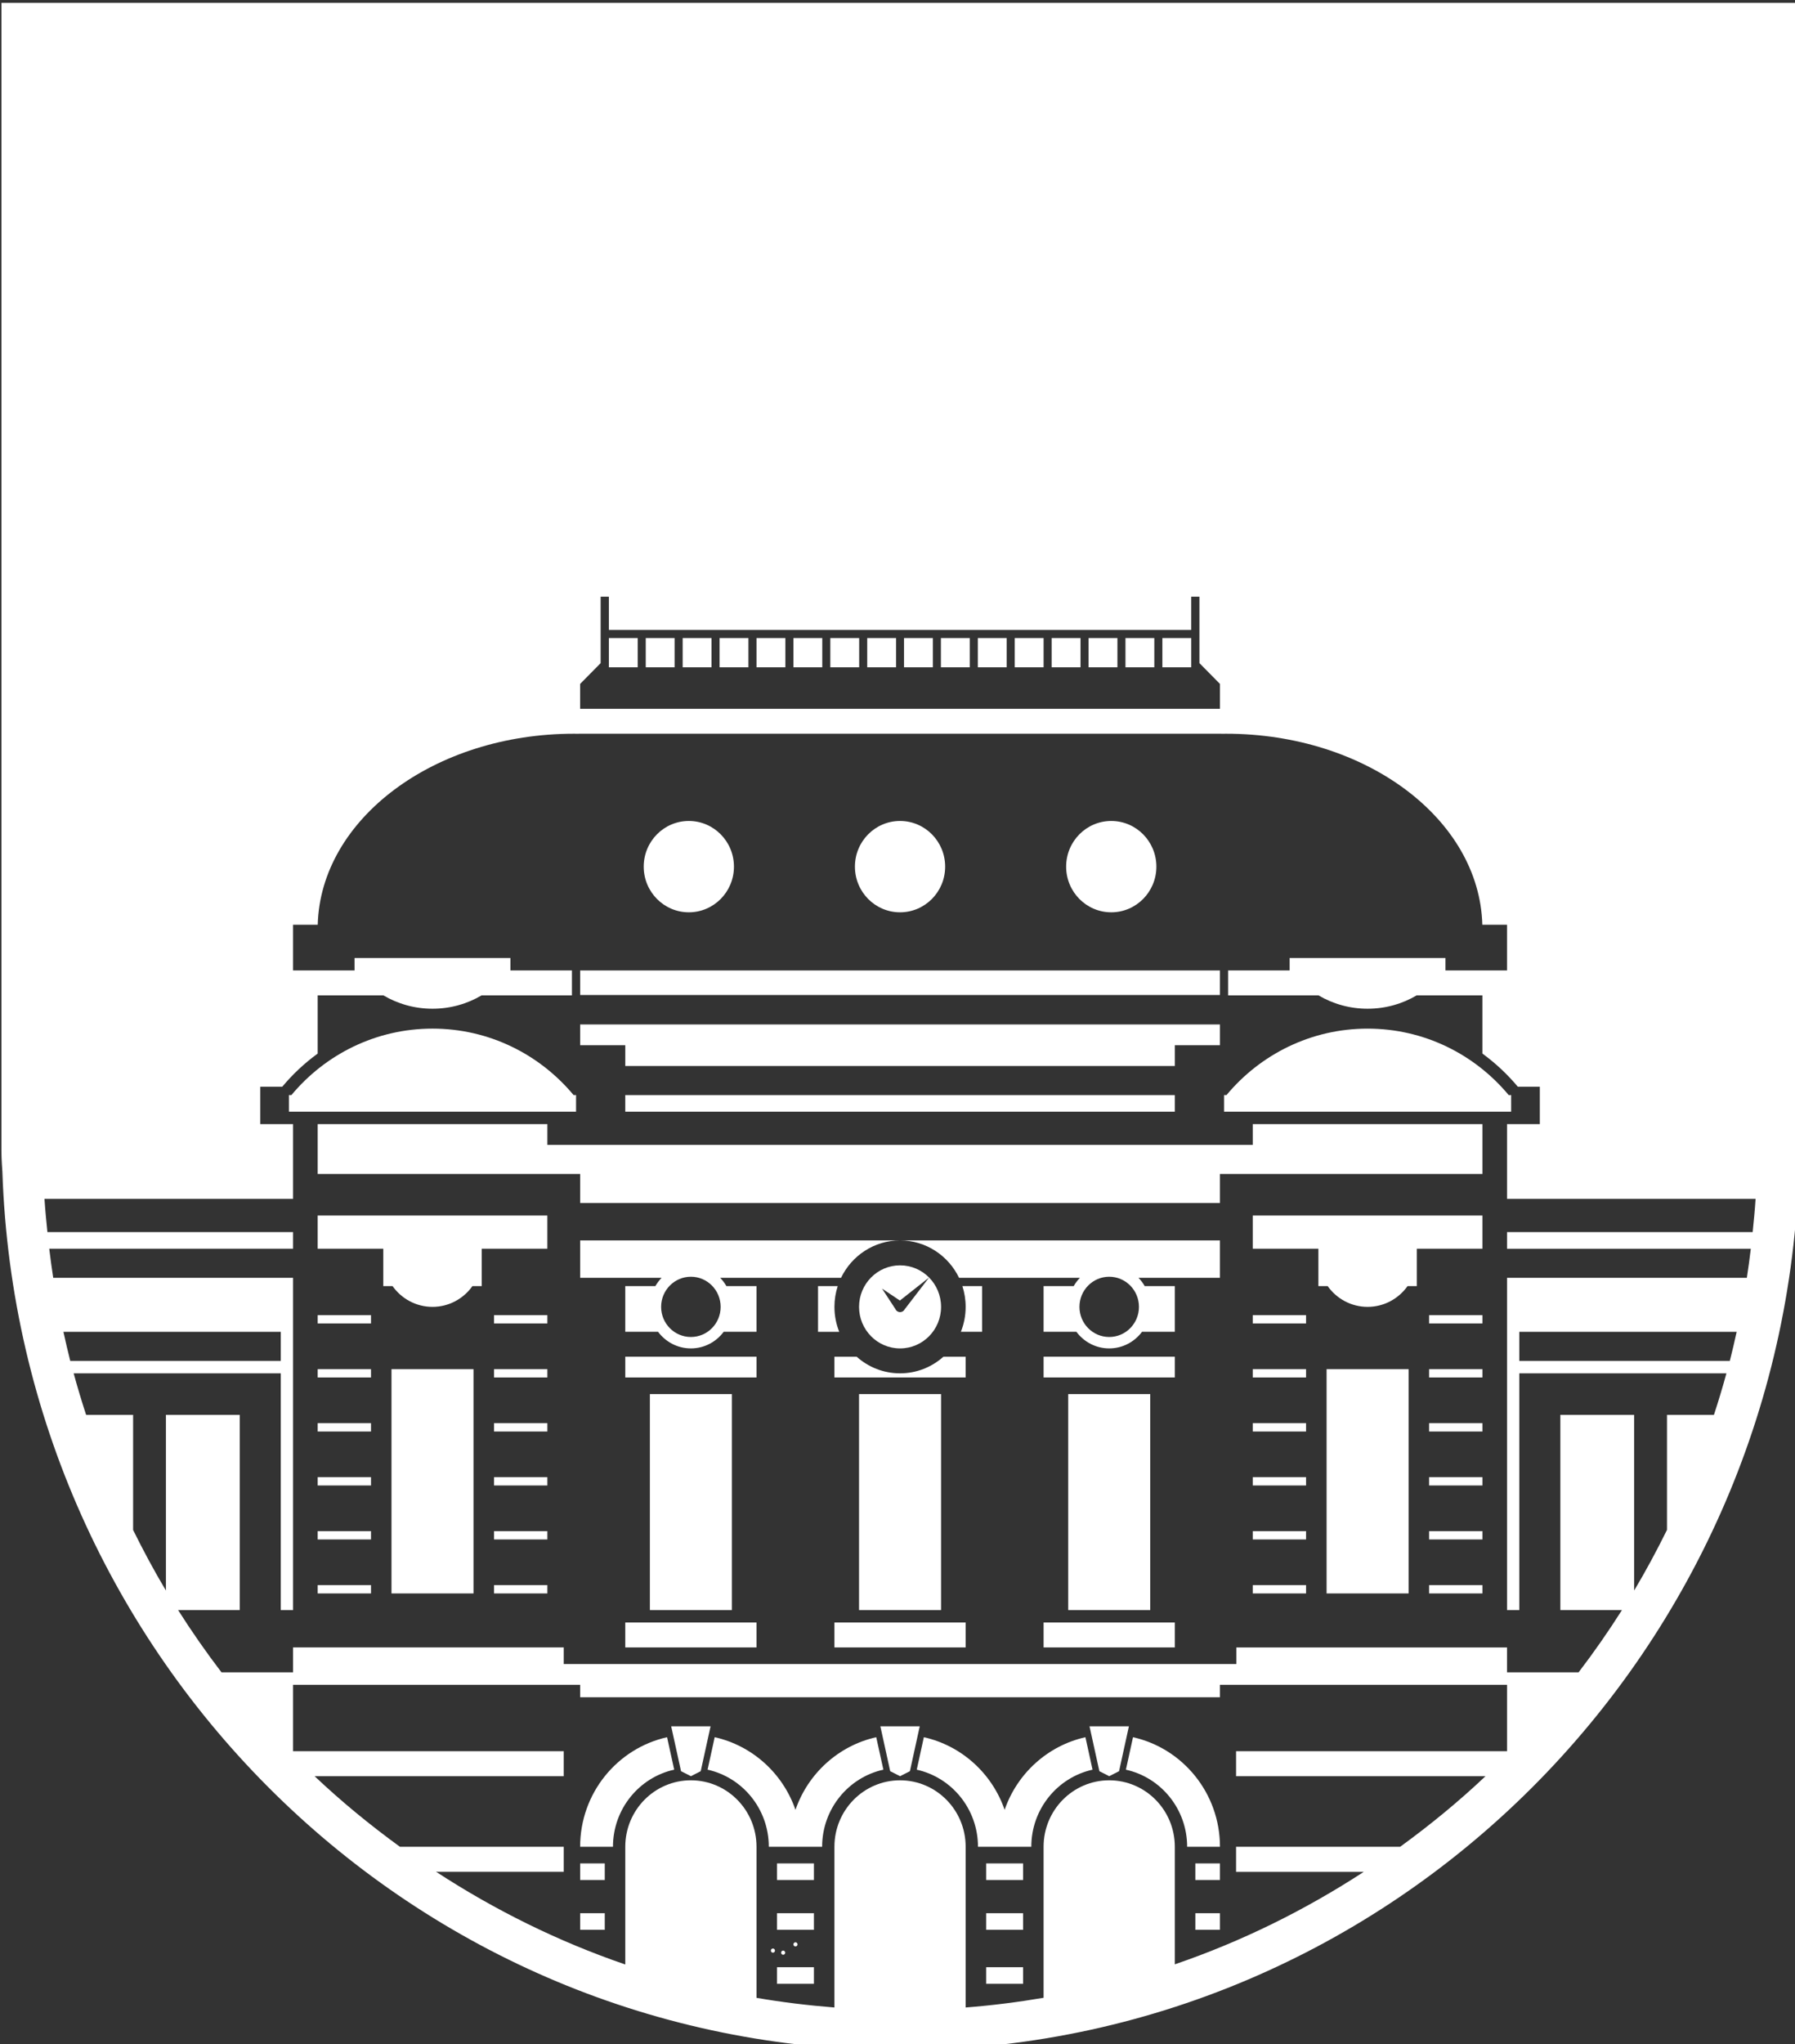 <?xml version="1.0" encoding="UTF-8" standalone="no"?>
<!-- Created with Inkscape (http://www.inkscape.org/) -->

<svg
   width="50.811mm"
   height="57.851mm"
   viewBox="0 0 50.811 57.851"
   version="1.1"
   id="svg725"
   inkscape:version="1.2.2 (b0a8486541, 2022-12-01)"
   sodipodi:docname="LogoUdelaR_fondo_dark.svg"
   xmlns:inkscape="http://www.inkscape.org/namespaces/inkscape"
   xmlns:sodipodi="http://sodipodi.sourceforge.net/DTD/sodipodi-0.dtd"
   xmlns="http://www.w3.org/2000/svg"
   xmlns:svg="http://www.w3.org/2000/svg"
   xmlns:rdf="http://www.w3.org/1999/02/22-rdf-syntax-ns#"
   xmlns:cc="http://creativecommons.org/ns#">
  <rect x="0" y="0" width="50.811" height="57.851" fill="#333333" stroke="none"/>
  <sodipodi:namedview
     id="namedview727"
     pagecolor="#ffffff"
     bordercolor="#666666"
     borderopacity="1.0"
     inkscape:showpageshadow="2"
     inkscape:pageopacity="0.0"
     inkscape:pagecheckerboard="false"
     inkscape:deskcolor="#d1d1d1"
     inkscape:document-units="mm"
     showgrid="false"
     inkscape:zoom="0.69664703"
     inkscape:cx="306.46797"
     inkscape:cy="206.70439"
     inkscape:window-width="1920"
     inkscape:window-height="1011"
     inkscape:window-x="0"
     inkscape:window-y="0"
     inkscape:window-maximized="1"
     inkscape:current-layer="layer1" />
  <defs
     id="defs722" />
  <g
     inkscape:label="Capa 1"
     inkscape:groupmode="layer"
     id="layer1"
     transform="translate(-24.842,-33.092)">
    <g
       id="g242"
       transform="matrix(0.265,0,0,0.265,-0.494,-16.857)"
       style="fill:#ffffff">
      <polygon
         fill="#004982"
         points="160.207,393.24 160.207,392.797 157.578,392.797 157.578,393.24 157.578,394.569 160.207,394.569 "
         id="polygon64"
         style="fill:#ffffff" />
      <rect
         x="157.578"
         y="387.478"
         fill="#004982"
         width="2.629"
         height="1.772"
         id="rect66"
         style="fill:#ffffff" />
      <polygon
         fill="#004982"
         points="169.408,378.164 170.458,377.63 171.509,372.839 169.408,372.839 167.303,372.839 168.355,377.63 "
         id="polygon68"
         style="fill:#ffffff" />
      <rect
         x="178.609"
         y="398.564"
         fill="#004982"
         width="3.941"
         height="1.772"
         id="rect70"
         style="fill:#ffffff" />
      <rect
         x="178.609"
         y="392.797"
         fill="#004982"
         width="3.941"
         height="1.772"
         id="rect72"
         style="fill:#ffffff" />
      <rect
         x="178.609"
         y="387.478"
         fill="#004982"
         width="3.941"
         height="1.772"
         id="rect74"
         style="fill:#ffffff" />
      <polygon
         fill="#004982"
         points="191.749,378.164 192.803,377.63 193.852,372.839 191.749,372.839 189.648,372.839 190.698,377.63 "
         id="polygon76"
         style="fill:#ffffff" />
      <rect
         x="200.949"
         y="398.564"
         fill="#004982"
         width="3.943"
         height="1.772"
         id="rect78"
         style="fill:#ffffff" />
      <rect
         x="200.949"
         y="392.797"
         fill="#004982"
         width="3.943"
         height="1.772"
         id="rect80"
         style="fill:#ffffff" />
      <rect
         x="200.949"
         y="387.478"
         fill="#004982"
         width="3.943"
         height="1.772"
         id="rect82"
         style="fill:#ffffff" />
      <polygon
         fill="#004982"
         points="214.092,378.164 215.144,377.63 216.196,372.839 214.092,372.839 211.989,372.839 213.041,377.63 "
         id="polygon84"
         style="fill:#ffffff" />
      <polygon
         fill="#004982"
         points="225.922,393.24 225.922,392.797 223.293,392.797 223.293,393.24 223.293,394.569 225.922,394.569 "
         id="polygon86"
         style="fill:#ffffff" />
      <rect
         x="223.292"
         y="387.478"
         fill="#004982"
         width="2.629"
         height="1.772"
         id="rect88"
         style="fill:#ffffff" />
      <rect
         x="248.263"
         y="351.995"
         fill="#004982"
         width="5.696"
         height="0.889"
         id="rect90"
         style="fill:#ffffff" />
      <rect
         x="248.263"
         y="357.759"
         fill="#004982"
         width="5.696"
         height="0.889"
         id="rect92"
         style="fill:#ffffff" />
      <rect
         x="248.263"
         y="346.23"
         fill="#004982"
         width="5.696"
         height="0.889"
         id="rect94"
         style="fill:#ffffff" />
      <rect
         x="248.263"
         y="340.464"
         fill="#004982"
         width="5.696"
         height="0.892"
         id="rect96"
         style="fill:#ffffff" />
      <rect
         x="248.263"
         y="334.7"
         fill="#004982"
         width="5.696"
         height="0.885"
         id="rect98"
         style="fill:#ffffff" />
      <rect
         x="248.263"
         y="328.933"
         fill="#004982"
         width="5.696"
         height="0.884"
         id="rect100"
         style="fill:#ffffff" />
      <rect
         x="237.312"
         y="334.7"
         fill="#004982"
         width="8.76"
         height="23.948"
         id="rect102"
         style="fill:#ffffff" />
      <rect
         x="229.426"
         y="351.995"
         fill="#004982"
         width="5.694"
         height="0.889"
         id="rect104"
         style="fill:#ffffff" />
      <rect
         x="229.426"
         y="357.759"
         fill="#004982"
         width="5.694"
         height="0.889"
         id="rect106"
         style="fill:#ffffff" />
      <rect
         x="229.426"
         y="346.23"
         fill="#004982"
         width="5.694"
         height="0.889"
         id="rect108"
         style="fill:#ffffff" />
      <rect
         x="229.426"
         y="340.464"
         fill="#004982"
         width="5.694"
         height="0.892"
         id="rect110"
         style="fill:#ffffff" />
      <rect
         x="229.426"
         y="334.7"
         fill="#004982"
         width="5.694"
         height="0.885"
         id="rect112"
         style="fill:#ffffff" />
      <rect
         x="229.426"
         y="328.933"
         fill="#004982"
         width="5.694"
         height="0.884"
         id="rect114"
         style="fill:#ffffff" />
      <rect
         x="207.083"
         y="361.753"
         fill="#004982"
         width="14.018"
         height="2.661"
         id="rect116"
         style="fill:#ffffff" />
      <rect
         x="209.712"
         y="337.361"
         fill="#004982"
         width="8.763"
         height="23.063"
         id="rect118"
         style="fill:#ffffff" />
      <polygon
         fill="#004982"
         points="191.75,361.753 184.74,361.753 184.74,364.414 198.758,364.414 198.758,361.753 "
         id="polygon120"
         style="fill:#ffffff" />
      <polygon
         fill="#004982"
         points="187.369,337.361 187.369,360.424 191.749,360.424 196.131,360.424 196.131,337.361 191.749,337.361 "
         id="polygon122"
         style="fill:#ffffff" />
      <rect
         x="162.398"
         y="361.753"
         fill="#004982"
         width="14.018"
         height="2.661"
         id="rect124"
         style="fill:#ffffff" />
      <rect
         x="165.027"
         y="337.361"
         fill="#004982"
         width="8.76"
         height="23.063"
         id="rect126"
         style="fill:#ffffff" />
      <rect
         x="148.38"
         y="351.995"
         fill="#004982"
         width="5.696"
         height="0.889"
         id="rect128"
         style="fill:#ffffff" />
      <rect
         x="148.38"
         y="357.759"
         fill="#004982"
         width="5.696"
         height="0.889"
         id="rect130"
         style="fill:#ffffff" />
      <rect
         x="148.38"
         y="346.23"
         fill="#004982"
         width="5.696"
         height="0.889"
         id="rect132"
         style="fill:#ffffff" />
      <rect
         x="148.38"
         y="340.464"
         fill="#004982"
         width="5.696"
         height="0.892"
         id="rect134"
         style="fill:#ffffff" />
      <rect
         x="148.38"
         y="334.7"
         fill="#004982"
         width="5.696"
         height="0.885"
         id="rect136"
         style="fill:#ffffff" />
      <rect
         x="148.38"
         y="328.933"
         fill="#004982"
         width="5.696"
         height="0.884"
         id="rect138"
         style="fill:#ffffff" />
      <rect
         x="137.426"
         y="334.7"
         fill="#004982"
         width="8.761"
         height="23.948"
         id="rect140"
         style="fill:#ffffff" />
      <rect
         x="129.542"
         y="346.23"
         fill="#004982"
         width="5.696"
         height="0.889"
         id="rect142"
         style="fill:#ffffff" />
      <rect
         x="129.542"
         y="351.995"
         fill="#004982"
         width="5.696"
         height="0.889"
         id="rect144"
         style="fill:#ffffff" />
      <rect
         x="129.542"
         y="340.464"
         fill="#004982"
         width="5.696"
         height="0.892"
         id="rect146"
         style="fill:#ffffff" />
      <rect
         x="129.542"
         y="334.7"
         fill="#004982"
         width="5.696"
         height="0.885"
         id="rect148"
         style="fill:#ffffff" />
      <rect
         x="129.542"
         y="328.933"
         fill="#004982"
         width="5.696"
         height="0.884"
         id="rect150"
         style="fill:#ffffff" />
      <rect
         x="129.542"
         y="357.759"
         fill="#004982"
         width="5.696"
         height="0.889"
         id="rect152"
         style="fill:#ffffff" />
      <path
         fill="#004982"
         d="m 169.188,285.911 c 2.659,0 4.819,-2.182 4.819,-4.875 0,-2.696 -2.16,-4.879 -4.819,-4.879 -2.662,0 -4.819,2.182 -4.819,4.879 0.001,2.692 2.157,4.875 4.819,4.875"
         id="path154"
         style="fill:#ffffff" />
      <path
         fill="#004982"
         d="m 191.749,285.911 c 2.662,0 4.819,-2.182 4.819,-4.875 0,-2.696 -2.156,-4.879 -4.819,-4.879 -2.663,0 -4.819,2.182 -4.819,4.879 0,2.692 2.156,4.875 4.819,4.875"
         id="path156"
         style="fill:#ffffff" />
      <path
         fill="#004982"
         d="m 214.311,285.911 c 2.661,0 4.819,-2.182 4.819,-4.875 0,-2.696 -2.158,-4.879 -4.819,-4.879 -2.662,0 -4.819,2.182 -4.819,4.879 0.001,2.692 2.157,4.875 4.819,4.875"
         id="path158"
         style="fill:#ffffff" />
      <path
         fill="#004982"
         d="m 157.141,305.43 h -0.261 c -3.616,-4.343 -9.026,-7.098 -15.072,-7.098 -6.047,0 -11.457,2.755 -15.074,7.098 h -0.26 v 1.772 h 30.667 z"
         id="path160"
         style="fill:#ffffff" />
      <polygon
         fill="#004982"
         points="157.578,292.122 157.578,294.741 191.748,294.741 225.921,294.741 225.921,292.122 191.748,292.122 "
         id="polygon162"
         style="fill:#ffffff" />
      <polygon
         fill="#004982"
         points="162.399,302.324 191.748,302.324 221.101,302.324 221.101,300.105 225.922,300.105 225.922,297.887 157.578,297.887 157.578,300.105 162.399,300.105 "
         id="polygon164"
         style="fill:#ffffff" />
      <rect
         x="162.398"
         y="305.43"
         fill="#004982"
         width="58.703"
         height="1.772"
         id="rect166"
         style="fill:#ffffff" />
      <polygon
         fill="#004982"
         points="225.921,316.959 225.921,313.853 253.958,313.853 253.958,312.521 253.958,310.749 253.958,308.531 229.426,308.531 229.426,310.749 154.076,310.749 154.076,308.531 129.542,308.531 129.542,310.749 129.542,312.521 129.542,313.853 157.578,313.853 157.578,316.959 "
         id="polygon168"
         style="fill:#ffffff" />
      <path
         fill="#004982"
         d="m 129.542,321.838 h 7.008 v 3.99 h 0.989 c 0.952,1.342 2.509,2.218 4.267,2.218 1.758,0 3.315,-0.875 4.267,-2.218 h 0.991 v -3.99 h 7.01 v -3.546 h -24.533 v 3.546 z"
         id="path170"
         style="fill:#ffffff" />
      <path
         fill="#004982"
         d="m 229.426,321.838 h 7.01 v 3.99 h 0.989 c 0.954,1.342 2.509,2.218 4.268,2.218 1.758,0 3.313,-0.875 4.269,-2.218 h 0.989 v -3.99 h 7.008 v -3.546 h -24.533 z"
         id="path172"
         style="fill:#ffffff" />
      <path
         fill="#004982"
         d="m 169.407,324.828 c 1.757,0 3.179,1.441 3.179,3.217 0,1.781 -1.422,3.218 -3.179,3.218 -1.755,0 -3.179,-1.438 -3.179,-3.218 0,-1.776 1.424,-3.217 3.179,-3.217 m -11.829,0.115 h 8.701 c -0.255,0.266 -0.48,0.559 -0.666,0.885 h -3.215 v 4.88 h 3.503 c 0.799,1.074 2.071,1.774 3.507,1.774 1.434,0 2.704,-0.7 3.503,-1.774 h 3.505 v -4.88 h -3.215 c -0.185,-0.326 -0.41,-0.619 -0.666,-0.885 h 12.911 c 1.139,-2.365 3.533,-3.993 6.304,-3.993 h -34.172 z"
         id="path174"
         style="fill:#ffffff" />
      <path
         fill="#004982"
         d="m 214.092,324.828 c 1.755,0 3.177,1.441 3.177,3.217 0,1.781 -1.422,3.218 -3.177,3.218 -1.755,0 -3.179,-1.438 -3.179,-3.218 10e-4,-1.776 1.425,-3.217 3.179,-3.217 m -16.039,0.115 h 12.912 c -0.258,0.266 -0.481,0.559 -0.666,0.885 h -3.217 v 4.88 h 3.505 c 0.799,1.074 2.071,1.774 3.505,1.774 1.434,0 2.706,-0.7 3.505,-1.774 h 3.503 v -4.88 h -3.215 c -0.185,-0.326 -0.408,-0.619 -0.666,-0.885 h 8.701 v -3.993 h -34.172 c 2.774,0 5.168,1.628 6.305,3.993"
         id="path176"
         style="fill:#ffffff" />
      <path
         fill="#004982"
         d="m 182.989,325.828 v 4.882 h 2.263 c -0.328,-0.825 -0.511,-1.72 -0.511,-2.664 0,-0.773 0.125,-1.518 0.35,-2.218 z"
         id="path178"
         style="fill:#ffffff" />
      <path
         fill="#004982"
         d="m 198.758,328.045 c 0,0.944 -0.183,1.839 -0.511,2.664 h 2.266 v -4.882 h -2.105 c 0.227,0.7 0.35,1.445 0.35,2.218"
         id="path180"
         style="fill:#ffffff" />
      <path
         fill="#004982"
         d="m 196.131,328.045 c 0,-1.223 -0.49,-2.333 -1.28,-3.133 l -2.622,3.413 c -0.013,0.022 -0.027,0.042 -0.043,0.067 l -0.015,0.017 c -0.01,0.007 -0.017,0.022 -0.027,0.032 -0.028,0.028 -0.06,0.052 -0.09,0.077 -0.215,0.137 -0.503,0.115 -0.691,-0.074 -0.045,-0.049 -0.082,-0.1 -0.107,-0.161 l -1.434,-2.192 1.91,1.28 3.119,-2.459 c -0.794,-0.805 -1.891,-1.3 -3.102,-1.3 -2.418,0 -4.379,1.985 -4.379,4.433 0,2.452 1.961,4.438 4.379,4.438 2.422,0 4.382,-1.986 4.382,-4.438"
         id="path182"
         style="fill:#ffffff" />
      <polygon
         fill="#004982"
         points="162.399,333.367 162.399,335.585 176.417,335.585 176.417,334.256 176.417,333.367 "
         id="polygon184"
         style="fill:#ffffff" />
      <path
         fill="#004982"
         d="m 191.749,335.144 c -1.775,0 -3.4,-0.671 -4.634,-1.776 h -2.376 v 2.216 h 7.01 7.008 v -2.216 h -2.373 c -1.237,1.105 -2.859,1.776 -4.635,1.776"
         id="path186"
         style="fill:#ffffff" />
      <rect
         x="207.083"
         y="333.366"
         fill="#004982"
         width="14.018"
         height="2.218"
         id="rect188"
         style="fill:#ffffff" />
      <path
         fill="#004982"
         d="m 167.243,375.737 -0.38,-1.734 c -5.31,1.182 -9.286,5.968 -9.286,11.7 h 1.315 0.438 0.876 0.44 0.438 c 0,-4.038 2.797,-7.406 6.539,-8.236 l -0.188,-0.867 z"
         id="path190"
         style="fill:#ffffff" />
      <path
         fill="#004982"
         d="m 189.382,374.807 -0.176,-0.805 c -4.029,0.899 -7.29,3.873 -8.627,7.754 -1.339,-3.881 -4.6,-6.855 -8.63,-7.754 l -0.175,0.802 -0.584,2.664 c 3.74,0.828 6.54,4.197 6.54,8.236 h 0.44 0.438 0.874 0.44 1.315 0.436 0.876 0.441 0.436 c 0,-4.038 2.799,-7.407 6.54,-8.236 h 0.003 l -0.586,-2.664 z"
         id="path192"
         style="fill:#ffffff" />
      <path
         fill="#004982"
         d="m 211.549,374.003 c -4.031,0.899 -7.291,3.871 -8.628,7.752 -1.337,-3.881 -4.599,-6.854 -8.628,-7.752 l -0.176,0.8 -0.583,2.666 c 3.74,0.828 6.54,4.196 6.54,8.234 h 0.438 0.438 0.876 0.438 1.314 0.44 0.876 0.438 0.438 c 0,-4.038 2.801,-7.406 6.54,-8.234 l -0.583,-2.666 z"
         id="path194"
         style="fill:#ffffff" />
      <path
         fill="#004982"
         d="m 216.634,374.003 -0.175,0.8 -0.584,2.666 c 3.74,0.828 6.542,4.196 6.542,8.234 h 0.436 0.44 0.876 0.438 1.315 c 0,-5.73 -3.976,-10.518 -9.288,-11.7"
         id="path196"
         style="fill:#ffffff" />
      <path
         fill="#004982"
         d="m 178.17,396.566 c -0.122,0 -0.22,0.102 -0.22,0.224 0,0.122 0.098,0.219 0.22,0.219 0.122,0 0.218,-0.097 0.218,-0.219 0,-0.122 -0.097,-0.224 -0.218,-0.224"
         id="path198"
         style="fill:#ffffff" />
      <path
         fill="#004982"
         d="m 179.482,397.01 c 0,-0.122 -0.097,-0.221 -0.218,-0.221 -0.12,0 -0.221,0.099 -0.221,0.221 0,0.122 0.102,0.224 0.221,0.224 0.122,0 0.218,-0.102 0.218,-0.224"
         id="path200"
         style="fill:#ffffff" />
      <path
         fill="#004982"
         d="m 180.797,396.125 c 0,-0.122 -0.097,-0.224 -0.218,-0.224 -0.122,0 -0.218,0.102 -0.218,0.224 0,0.122 0.097,0.221 0.218,0.221 0.121,0 0.218,-0.099 0.218,-0.221"
         id="path202"
         style="fill:#ffffff" />
      <g
         id="g238"
         style="fill:#ffffff">
        <rect
           x="176.417"
           y="256.627"
           fill="#004982"
           width="3.082"
           height="3.12"
           id="rect204"
           style="fill:#ffffff" />
        <rect
           x="180.361"
           y="256.627"
           fill="#004982"
           width="3.08"
           height="3.12"
           id="rect206"
           style="fill:#ffffff" />
        <rect
           x="188.243"
           y="256.627"
           fill="#004982"
           width="3.084"
           height="3.12"
           id="rect208"
           style="fill:#ffffff" />
        <rect
           x="192.173"
           y="256.627"
           fill="#004982"
           width="3.082"
           height="3.12"
           id="rect210"
           style="fill:#ffffff" />
        <rect
           x="184.301"
           y="256.627"
           fill="#004982"
           width="3.082"
           height="3.12"
           id="rect212"
           style="fill:#ffffff" />
        <rect
           x="172.472"
           y="256.627"
           fill="#004982"
           width="3.082"
           height="3.12"
           id="rect214"
           style="fill:#ffffff" />
        <rect
           x="160.645"
           y="256.627"
           fill="#004982"
           width="3.082"
           height="3.12"
           id="rect216"
           style="fill:#ffffff" />
        <rect
           x="164.586"
           y="256.627"
           fill="#004982"
           width="3.082"
           height="3.12"
           id="rect218"
           style="fill:#ffffff" />
        <rect
           x="168.529"
           y="256.627"
           fill="#004982"
           width="3.082"
           height="3.12"
           id="rect220"
           style="fill:#ffffff" />
        <rect
           x="219.771"
           y="256.627"
           fill="#004982"
           width="3.084"
           height="3.12"
           id="rect222"
           style="fill:#ffffff" />
        <rect
           x="215.828"
           y="256.627"
           fill="#004982"
           width="3.082"
           height="3.12"
           id="rect224"
           style="fill:#ffffff" />
        <rect
           x="211.887"
           y="256.627"
           fill="#004982"
           width="3.082"
           height="3.12"
           id="rect226"
           style="fill:#ffffff" />
        <path
           fill="#004982"
           d="M 287.8,309.528 287.742,188.786 H 95.759 V 311.41 c 0,0.86 0.103,2.207 0.103,2.207 1.75,52.105 43.985,93.819 95.886,93.819 52.569,0 95.343,-42.783 96.051,-95.827 v -1.433 c -0.026,-0.687 0.001,0 0.001,-0.648 z m -130.222,-48.009 2.19,-2.218 v -7.094 h 0.877 v 3.55 h 31.103 31.106 v -3.55 h 0.876 v 7.094 l 2.191,2.218 v 2.661 h -68.343 z m -55.195,69.191 h 23.214 v 3.106 h -22.485 c -0.263,-1.026 -0.499,-2.064 -0.729,-3.106 z m 154.204,44.789 h -28.915 -0.028 v 2.666 h 26.641 c -2.866,2.713 -5.924,5.217 -9.116,7.538 h -0.07 -6.241 -11.214 v 2.676 h 11.214 2.271 0.156 c -6.254,4.074 -13.014,7.424 -20.185,9.876 v -0.099 -0.206 -12.248 c 0,-3.923 -3.135,-7.098 -7.008,-7.098 -3.871,0 -7.01,3.175 -7.01,7.098 v 12.248 3.759 0.119 c -2.736,0.465 -5.511,0.818 -8.324,1.036 v -0.134 -2.584 -14.444 c 0,-3.923 -3.137,-7.098 -7.01,-7.098 -3.871,0 -7.008,3.175 -7.008,7.098 v 14.444 2.584 0.134 c -2.811,-0.221 -5.588,-0.561 -8.323,-1.029 v -0.126 -4.475 -11.532 c 0,-3.923 -3.139,-7.098 -7.01,-7.098 -3.871,0 -7.008,3.175 -7.008,7.098 v 11.532 0.922 0.115 c -7.186,-2.462 -13.955,-5.819 -20.217,-9.906 h 0.132 c 0.008,0.003 0.017,0.01 0.025,0.013 h 13.488 v -2.676 h -10.771 -6.689 -0.038 c -3.192,-2.321 -6.251,-4.825 -9.115,-7.538 h 26.612 v -2.221 -0.445 h -28.913 v -7.095 h 27.596 1.317 1.752 v 1.332 h 68.343 v -1.332 h 1.75 28.915 v 7.096 z m 23.798,-41.683 H 257.9 v -3.106 h 23.216 c -0.23,1.042 -0.469,2.08 -0.731,3.106 z m 2.44,-13.754 h -26.238 v 1.776 h 26.041 c -0.125,1.043 -0.263,2.077 -0.424,3.106 h -24.303 -1.314 v 4.874 0.892 0.882 2.224 1.329 25.28 h 1.314 v -25.28 h 22.12 c -0.408,1.496 -0.854,2.973 -1.332,4.434 h -5.015 v 12.284 c -1.091,2.208 -2.253,4.372 -3.507,6.474 v -18.758 h -7.884 v 20.847 h 6.58 c -1.45,2.29 -2.997,4.507 -4.634,6.651 h -7.642 v -2.661 h -28.915 v 0.964 0.368 0.44 h -3.503 -66.152 -0.438 -1.752 v -0.44 -0.777 -0.556 h -28.913 v 2.661 h -7.644 c -1.638,-2.144 -3.185,-4.362 -4.637,-6.651 h 6.585 v -20.847 h -7.886 v 18.762 c -1.255,-2.102 -2.416,-4.266 -3.505,-6.469 v -12.293 h -5.02 c -0.478,-1.461 -0.922,-2.937 -1.33,-4.434 h 22.12 v 25.28 h 1.317 v -25.28 -1.329 -2.224 -0.882 -0.892 -4.874 h -1.317 -24.303 c -0.16,-1.029 -0.298,-2.063 -0.425,-3.106 h 26.045 v -1.776 h -26.241 c -0.12,-1.177 -0.236,-2.355 -0.313,-3.546 h 2.01 24.544 v -7.983 h -3.507 v -3.992 h 2.349 c 1.111,-1.329 2.383,-2.521 3.786,-3.542 v -6.216 h 7.02 c 1.542,0.909 3.332,1.426 5.245,1.426 1.911,0 3.703,-0.517 5.245,-1.426 h 7.023 2.627 v -2.661 h -6.572 v -1.334 h -16.649 l 0.002,1.334 h -6.57 v -4.435 -0.447 h 2.634 c 0.311,-11.307 12.448,-20.398 27.373,-20.398 0.1,0 0.198,0.003 0.296,0.003 0.12,-0.003 0.241,-0.003 0.361,-0.003 h 34.17 34.173 c 0.118,0 0.24,0 0.36,0.003 0.1,0 0.198,-0.003 0.296,-0.003 14.927,0 27.063,9.091 27.373,20.398 h 2.636 v 4.882 h -6.574 v -1.334 h -16.645 v 1.334 h -6.57 v 2.661 h 9.649 c 1.542,0.909 3.335,1.426 5.247,1.426 1.91,0 3.703,-0.517 5.243,-1.426 h 7.023 v 6.216 c 1.399,1.021 2.672,2.213 3.785,3.542 h 2.348 v 3.992 h -3.505 v 7.983 h 24.666 1.885 c -0.074,1.192 -0.193,2.37 -0.312,3.547 z"
           id="path228"
           style="fill:#ffffff" />
        <rect
           x="207.942"
           y="256.627"
           fill="#004982"
           width="3.084"
           height="3.12"
           id="rect230"
           style="fill:#ffffff" />
        <rect
           x="196.114"
           y="256.627"
           fill="#004982"
           width="3.082"
           height="3.12"
           id="rect232"
           style="fill:#ffffff" />
        <rect
           x="200.058"
           y="256.627"
           fill="#004982"
           width="3.084"
           height="3.12"
           id="rect234"
           style="fill:#ffffff" />
        <rect
           x="204.001"
           y="256.627"
           fill="#004982"
           width="3.082"
           height="3.12"
           id="rect236"
           style="fill:#ffffff" />
      </g>
      <path
         fill="#004982"
         d="m 257.025,306.314 v -0.885 h -0.261 c -3.615,-4.343 -9.026,-7.096 -15.07,-7.096 -6.047,0 -11.459,2.753 -15.074,7.096 h -0.261 v 1.774 h 30.667 v -0.889 z"
         id="path240"
         style="fill:#ffffff" />
    </g>
  </g>
</svg>
